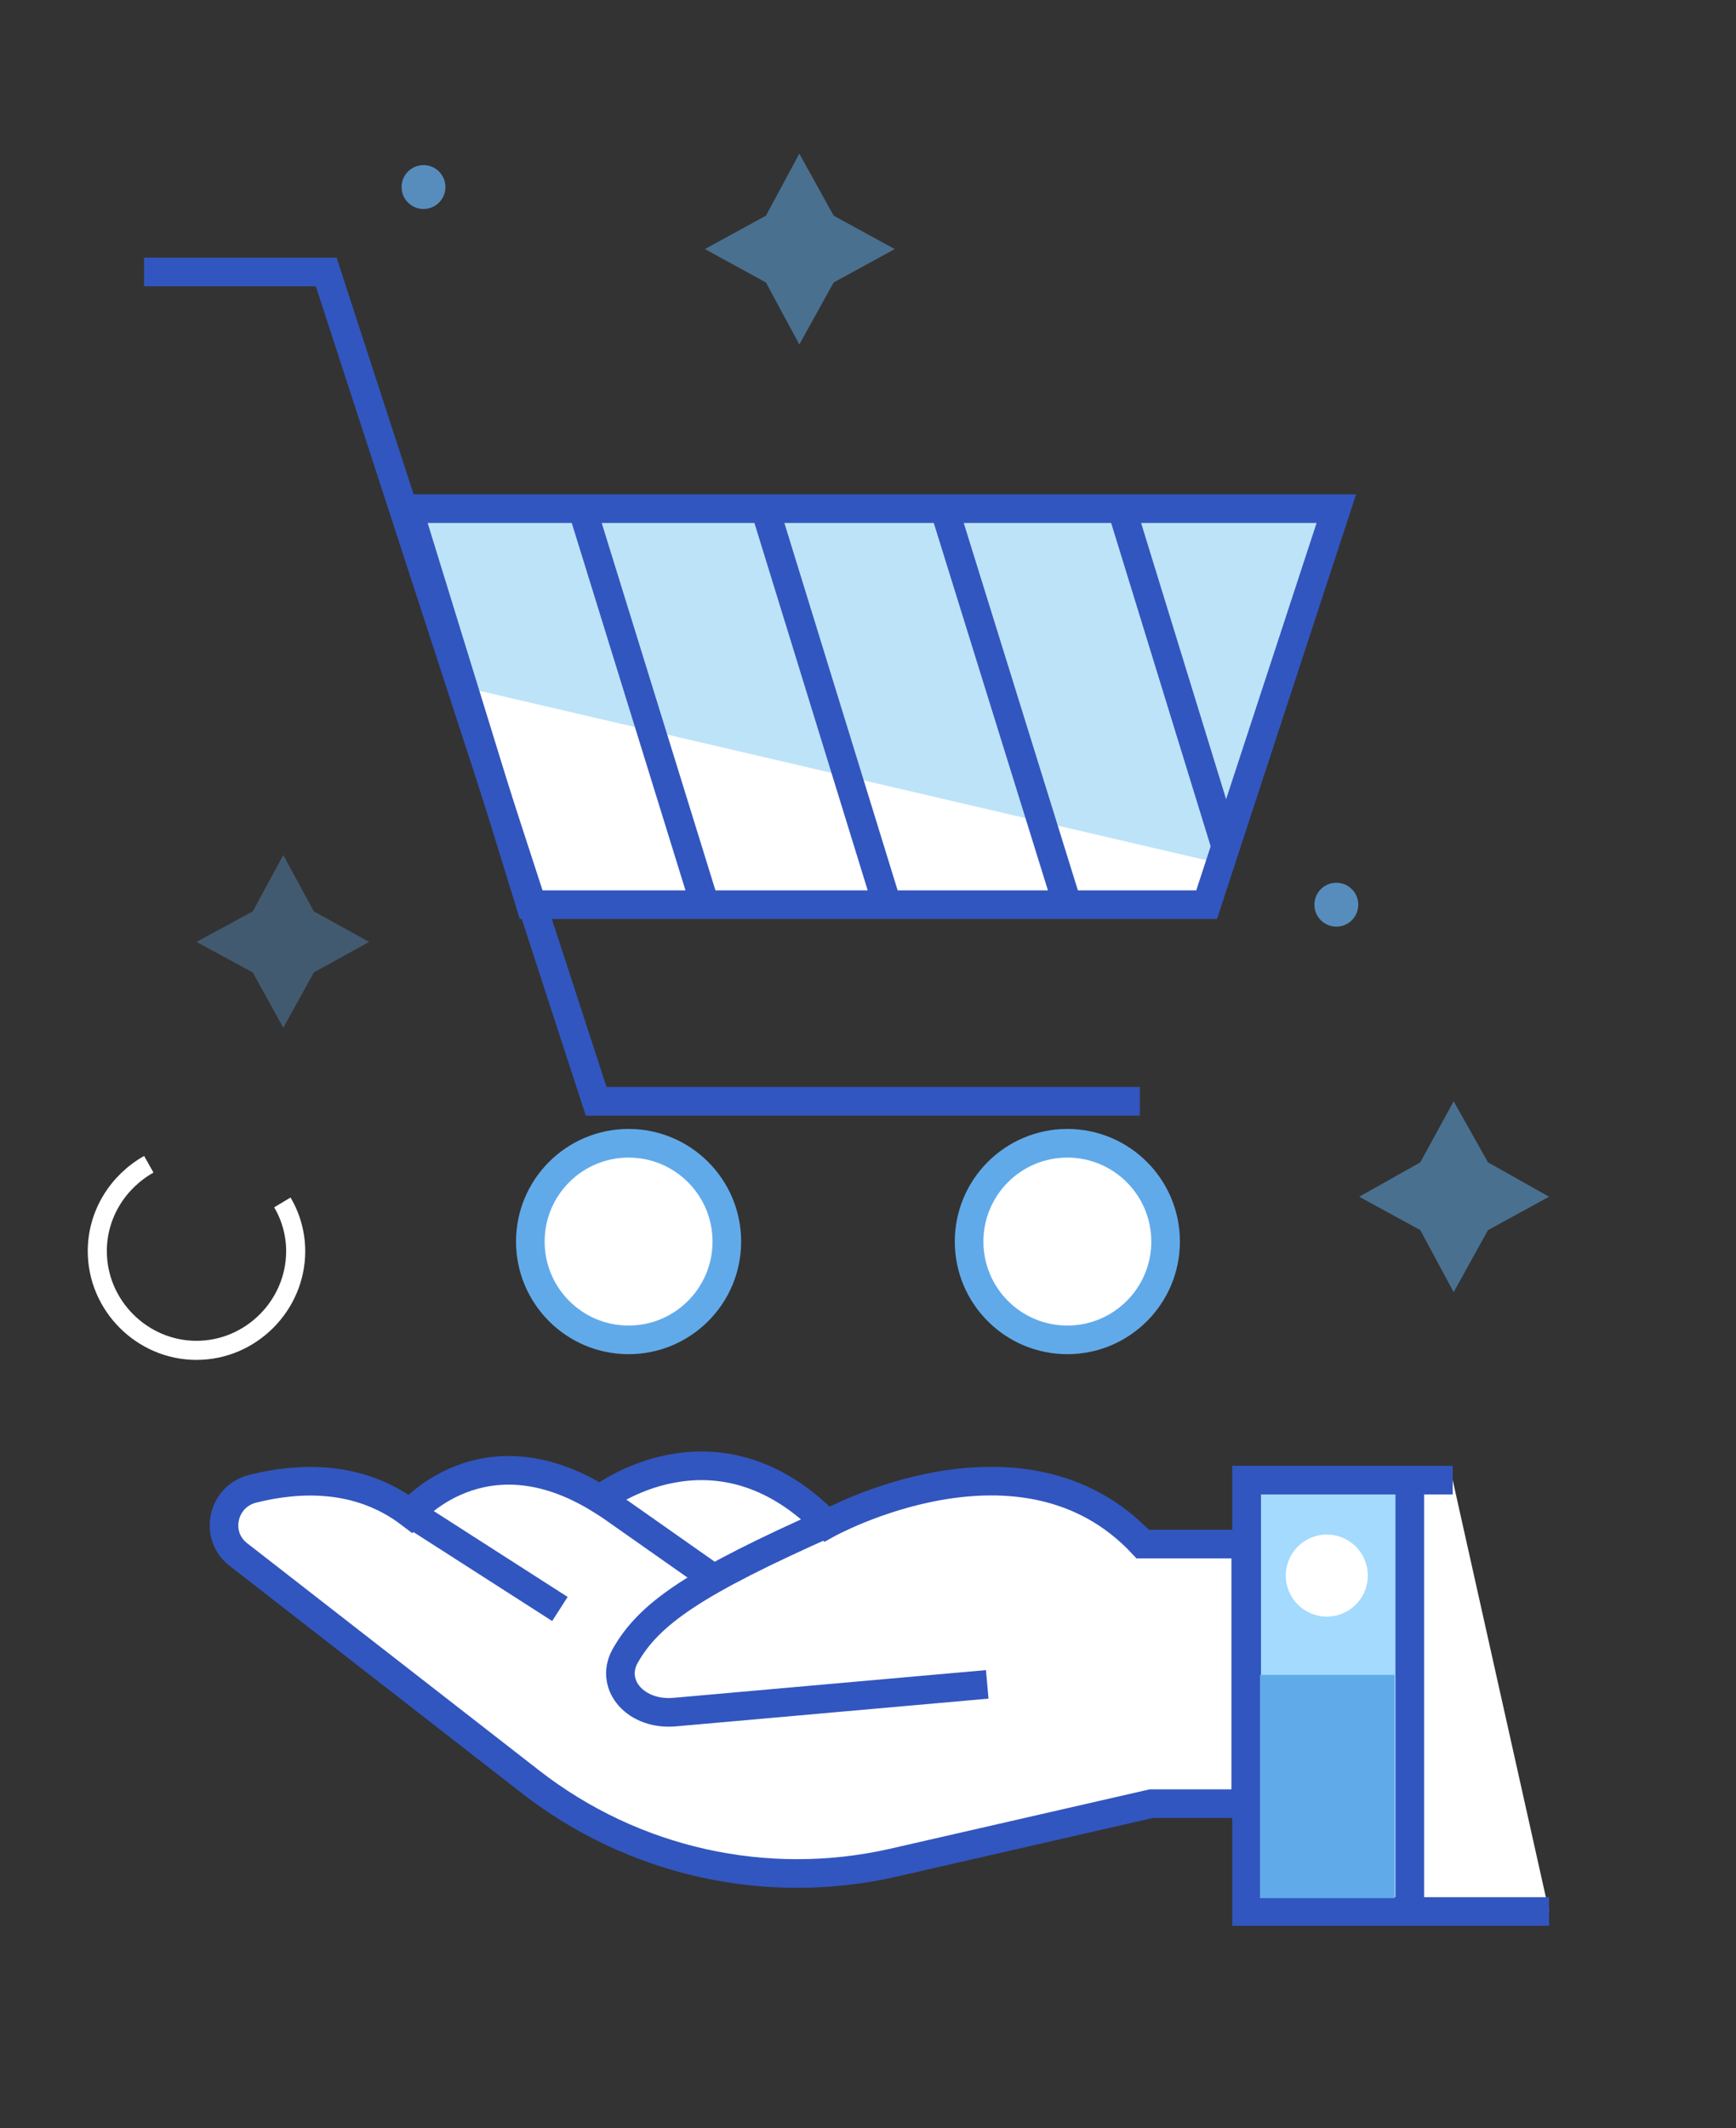 <?xml version="1.0" encoding="utf-8"?>
<!-- Generator: Adobe Illustrator 23.0.2, SVG Export Plug-In . SVG Version: 6.00 Build 0)  -->
<svg version="1.1" id="Capa_1" xmlns="http://www.w3.org/2000/svg" xmlns:xlink="http://www.w3.org/1999/xlink" x="0px" y="0px"
	 viewBox="0 0 182 223" style="enable-background:new 0 0 182 223;" xml:space="preserve">
<rect x="0" y="0" width="182" height="223" fill="#333333" stroke="none"/>
<style type="text/css">
	.st0{fill:#BDE3F8;}
	.st1{fill:#FFFFFF;}
	.st2{fill:none;stroke:#3256BF;stroke-width:3;stroke-miterlimit:10;}
	.st3{fill:#FFFFFF;stroke:#61AAEA;stroke-width:3;stroke-miterlimit:10;}
	.st4{opacity:0.33;fill:#61AAEA;}
	.st5{fill:#FFFFFF;stroke:#3256BF;stroke-width:3;stroke-miterlimit:10;}
	.st6{fill:#A3DAFD;stroke:#3256BF;stroke-width:3;stroke-miterlimit:10;}
	.st7{fill:#61AAEA;}
	.st8{fill:none;stroke:#FFFFFF;stroke-width:2;stroke-miterlimit:10;}
	.st9{opacity:0.51;fill:#61AAEA;}
	.st10{opacity:0.75;fill:#61AAEA;}
</style>
<polygon class="st0" points="42.8,53.3 140.1,53.3 126.5,94.8 55.6,94.8 "/>
<polygon class="st1" points="128,90.5 126.5,94.8 55.6,94.8 48.6,72 "/>
<polygon class="st2" points="126.5,94.8 55.6,94.8 42.8,53.3 140.1,53.3 "/>
<polyline class="st2" points="119.5,115.4 62.5,115.4 34.2,28.5 15.1,28.5 "/>
<circle class="st3" cx="111.9" cy="130.1" r="10.3"/>
<circle class="st3" cx="65.9" cy="130.1" r="10.3"/>
<line class="st2" x1="60.8" y1="52.5" x2="73.9" y2="94.8"/>
<line class="st2" x1="80.2" y1="53.3" x2="93" y2="94.8"/>
<line class="st2" x1="99" y1="53.3" x2="111.9" y2="94.8"/>
<line class="st2" x1="117.6" y1="53.3" x2="128.5" y2="88.7"/>
<polygon class="st4" points="29.7,89.6 32.9,95.5 38.7,98.7 32.9,101.9 29.7,107.7 26.5,101.9 20.6,98.7 26.5,95.5 "/>
<path class="st5" d="M130.7,189l-10,0l-27.1,6.2c-13.3,3-27.2-0.1-38-8.5l-30.6-23.8c-2.6-2-1.7-6.1,1.5-6.9
	c4.8-1.2,11.1-1.5,16.5,2.6c0,0,7.6-9.1,19.9-1.5c0,0,12-9.4,23.8,2.6c0,0,20.5-11.4,33.1,2.1h10.8V189z"/>
<polyline class="st5" points="152.3,155.1 130.7,155.1 130.7,200.3 162.4,200.3 "/>
<path class="st2" d="M103.5,176.5l-32.7,2.9c-4.1,0.4-6.9-2.8-5.3-5.8c2.5-4.5,7.3-7.8,21.5-14.1"/>
<line class="st5" x1="43.1" y1="158.6" x2="58.7" y2="168.6"/>
<line class="st5" x1="63" y1="157.1" x2="75.1" y2="165.6"/>
<rect x="130.7" y="155.1" class="st6" width="17.1" height="45.2"/>
<rect x="132.1" y="175.5" class="st7" width="14.1" height="23.4"/>
<circle class="st1" cx="139.1" cy="165.1" r="4.3"/>
<path class="st8" d="M29.6,126c0.9,1.5,1.4,3.3,1.4,5.1c0,5.7-4.7,10.4-10.4,10.4s-10.4-4.7-10.4-10.4c0-3.9,2.2-7.3,5.4-9.1"/>
<polygon class="st9" points="83.8,16.1 87.4,22.6 93.8,26.1 87.4,29.6 83.8,36.1 80.3,29.6 73.9,26.1 80.3,22.6 "/>
<polygon class="st9" points="152.4,115.4 156,121.8 162.4,125.4 156,128.9 152.4,135.4 148.9,128.9 142.5,125.4 148.9,121.8 "/>
<circle class="st10" cx="140.1" cy="94.8" r="2.3"/>
<circle class="st10" cx="44.4" cy="19.6" r="2.3"/>
</svg>
